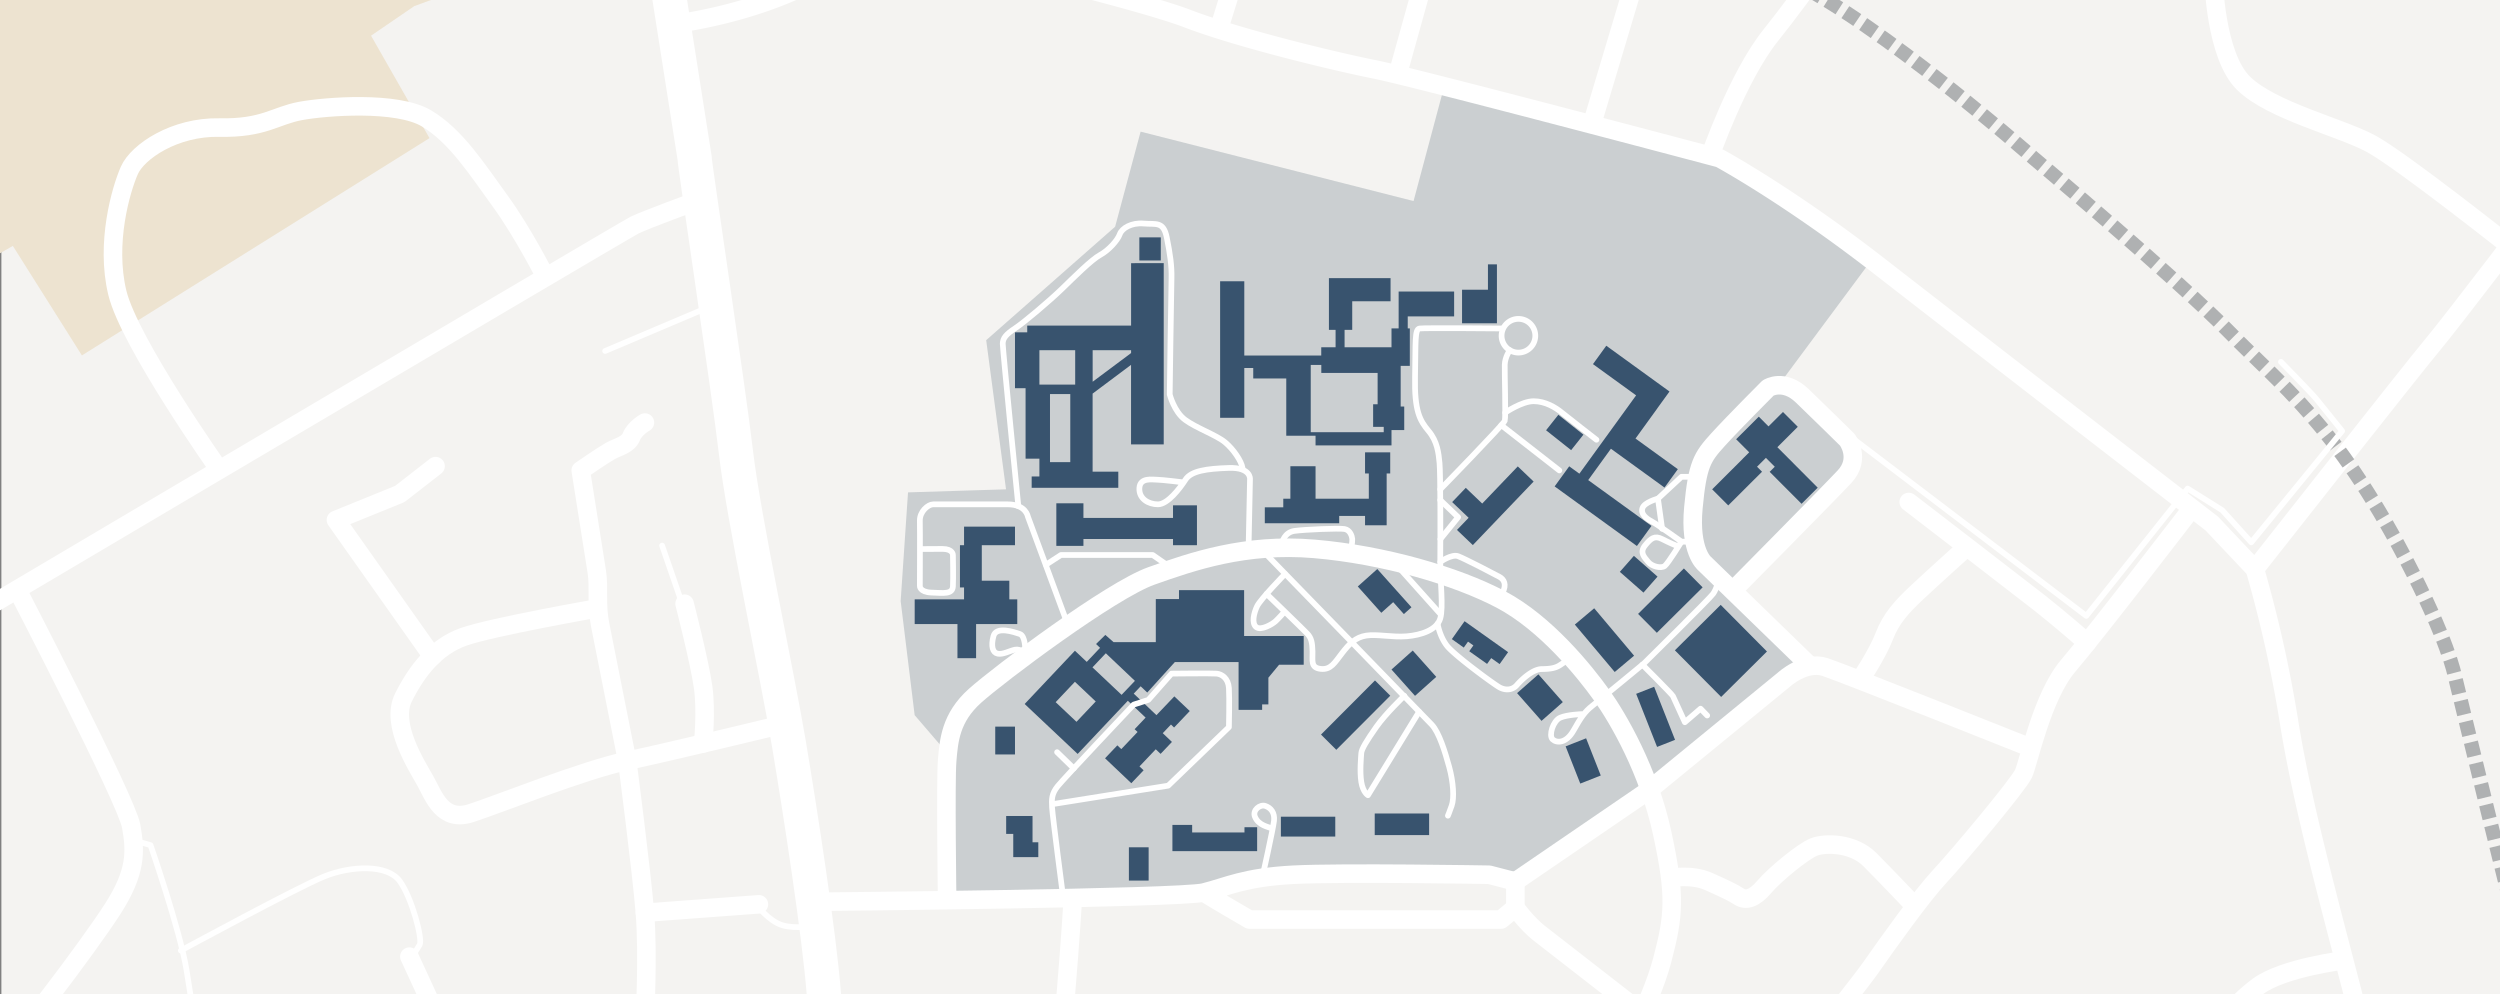 <svg xmlns="http://www.w3.org/2000/svg" xmlns:xlink="http://www.w3.org/1999/xlink" viewBox="0 0 1751.7 696.75"><rect x="0" y="0" width="1751.7" height="696.75" fill="#808080" stroke="none"/><defs><style>.cls-1,.cls-10,.cls-11,.cls-12,.cls-7,.cls-8,.cls-9{fill:none;}.cls-2{clip-path:url(#clip-path);}.cls-3{fill:#f4f3f1;}.cls-4{fill:#ede3d0;}.cls-5{fill:#cbcfd1;}.cls-6{fill:#38536e;}.cls-10,.cls-11,.cls-7,.cls-8,.cls-9{stroke:#fff;}.cls-10,.cls-7{stroke-miterlimit:10;}.cls-7,.cls-8,.cls-9{stroke-width:13px;}.cls-11,.cls-12,.cls-8,.cls-9{stroke-linejoin:round;}.cls-11,.cls-9{stroke-linecap:round;}.cls-10{stroke-width:24px;}.cls-11{stroke-width:4px;}.cls-12{stroke:#afb1b2;stroke-width:10px;stroke-dasharray:10 5;}</style><clipPath id="clip-path"><rect class="cls-1" width="1751.7" height="696.75"/></clipPath></defs><title>LP_GZ Ochsenzoll_ohne Details</title><g id="Streets"><g class="cls-2"><rect id="Hintergrund" class="cls-3" x="0.98" y="-0.52" width="1750.72" height="697.27"/><polygon class="cls-4" points="351.46 -58.22 358.9 -20.74 290.31 4.26 259.99 25 300.94 96.78 57.39 249.04 9 172.3 -96.83 232.92 -93.64 -47.86 351.46 -58.22"/><path class="cls-5" d="M1011.57,61.84l186.48,48.07,36.23,18.48,75.07,56.49-62,83.5,47,39.75s11.57,11.87-.5,25.25c-18.5,20.5-83.21,74.71-75,85s47,45.88,47,45.88l-115,89-93,61.72a122,122,0,0,0-24.35-2.86c-12.12,0-142.16-1.15-155.2,2.86s-31.92,9.58-31.92,9.58l-182.76,3.63L663.13,527l-22.25-25.9-9.81-79.95L636.23,345l68.67-2.14L691,238.35l90.35-79.51,17.85-66.6,191.25,48.64Z"/><rect class="cls-6" x="798.32" y="166.32" width="15.02" height="16.19"/><polygon class="cls-6" points="974.1 316.95 956.46 316.95 956.46 331.75 959.1 331.75 959.1 349.44 921.78 349.44 921.78 326.68 904.14 326.68 904.14 349.44 899.17 349.44 899.17 355.47 886.22 355.47 886.22 366.63 938.35 366.63 938.35 361.5 956.46 361.5 956.46 368.05 971.6 368.05 971.6 356.66 971.6 355.47 971.6 331.75 974.1 331.75 974.1 316.95"/><polygon class="cls-6" points="1042.57 185.23 1042.57 203 1024.43 203 1024.43 226.51 1048.87 226.51 1048.87 205.02 1048.87 203 1048.87 185.23 1042.57 185.23"/><path class="cls-6" d="M1018.88,221.69V204.25H980v25.84H975v13.24H942.12V231.11h5.36v-20h26.86V194.87H931.15v36.24h4.67v12.22H925.77v5.77H871.85v-52H854.91v95.64h16.94V257.86h6.27v7.33h23.14v40.14h20.52v6.75H975V301.34h8.92V284.83h-2.5V256.34h6.41V230.09h-1.46v-8.4ZM924,302.82h-5.59v-47.1h7.4v5.6h39.46v21.95h-3.15v15.81h7.43v3.74Z"/><polygon class="cls-6" points="821.91 354.08 821.91 362.9 759.14 362.9 759.14 352.65 740.15 352.65 740.15 382.49 759.14 382.49 759.14 377.67 821.91 377.67 821.91 382.01 838.68 382.01 838.68 354.08 821.91 354.08"/><polygon class="cls-6" points="712.78 419.96 707.21 419.96 707.21 406.89 687.92 406.89 687.92 382.01 711.18 382.01 711.18 369 675.49 369 675.49 382.01 672.62 382.01 672.62 411.61 675.49 411.61 675.49 419.96 640.9 419.96 640.9 437.27 670.87 437.27 670.87 461.18 683.93 461.18 683.93 437.27 712.78 437.27 712.78 419.96"/><path class="cls-6" d="M792.53,184.4v43.76H719.76v4.7h-8.58V272h7.42v49.36h9.69v12.48h-5.42v7.94h60.7V330.47h-18V275.79l26.93-20.15v55.73h22.9v-127Zm-39.17,85.08H728.29v-24.1h25.07Zm-17.65,47V276.1h14.21v47.71H735.71v-7.3Zm29.89-49V245.38h26.93v2Z"/><rect class="cls-6" x="697.35" y="509.13" width="13.83" height="19.5"/><rect class="cls-6" x="790.99" y="593.68" width="13.83" height="23.32"/><rect class="cls-6" x="897.49" y="572.25" width="38.11" height="13.91"/><rect class="cls-6" x="963.24" y="570" width="38.11" height="15.13"/><rect class="cls-6" x="923.07" y="493.47" width="53.56" height="15.13" transform="translate(-75.62 819.87) rotate(-45.08)"/><rect class="cls-6" x="980.69" y="459.3" width="19.96" height="24.73" transform="translate(-62.28 780.21) rotate(-41.79)"/><polygon class="cls-6" points="988.99 425.5 972.5 407.06 972.5 407.06 965.04 398.71 951.37 410.93 967.85 429.37 976.18 421.92 983.65 430.27 988.99 425.5"/><polygon class="cls-6" points="1056.7 456.95 1026.19 435.27 1020.25 443.63 1020.26 443.63 1017.29 447.81 1025.64 453.75 1028.61 449.57 1032.37 452.24 1029.48 456.31 1041.97 465.19 1044.86 461.12 1050.76 465.31 1056.7 456.95"/><rect class="cls-6" x="1069.04" y="475.79" width="19.9" height="25.9" transform="translate(-53.62 835.54) rotate(-41.39)"/><rect class="cls-6" x="1101.6" y="519.09" width="15.43" height="28.03" transform="translate(-118.2 443.73) rotate(-21.5)"/><rect class="cls-6" x="1153.28" y="482.38" width="13.54" height="39.98" transform="translate(-103.4 460.02) rotate(-21.5)"/><rect class="cls-6" x="1115.34" y="426.82" width="17.74" height="43.42" transform="translate(-24.83 828.97) rotate(-40.07)"/><rect class="cls-6" x="1140.69" y="391.26" width="14.92" height="22.04" transform="translate(88.19 999.41) rotate(-48.7)"/><rect class="cls-6" x="1089.4" y="291.75" width="13.85" height="22.42" transform="translate(177.74 973.7) rotate(-51.58)"/><polygon class="cls-6" points="1256.83 324.86 1256.84 324.84 1245.36 313.34 1259.67 299.06 1249.29 288.66 1239.16 298.76 1232.35 291.94 1216.48 307.77 1225.62 316.93 1221.1 321.44 1221.13 321.46 1199.68 342.86 1210.94 354.14 1234.62 330.53 1231.12 327.02 1237.34 320.81 1243.55 327.03 1239.96 330.61 1262.31 353.01 1273.64 341.71 1256.83 324.86"/><polygon class="cls-6" points="1166.29 341.62 1175.62 328.75 1145.96 307.27 1161.22 286.19 1161.2 286.17 1169.78 274.33 1125.49 242.25 1116.16 255.13 1146.39 277.02 1106.63 331.9 1099.51 326.74 1089.3 340.82 1146.95 382.58 1157.16 368.5 1112.82 336.39 1128.73 314.42 1166.29 341.62"/><polygon class="cls-6" points="1063.47 326.8 1038.56 352.83 1027.04 341.82 1017.5 351.79 1029.03 362.8 1020.87 371.32 1031.98 381.93 1074.58 337.41 1063.47 326.8"/><rect class="cls-6" x="1147.78" y="411.52" width="45.21" height="18.65" transform="translate(43.19 946.53) rotate(-44.78)"/><rect class="cls-6" x="1183.24" y="433.13" width="45.21" height="46.03" transform="translate(28.58 981.68) rotate(-44.78)"/><path class="cls-6" d="M822.65,509.76l11-11.55-10.82-10.27-11,11.55h0l-1.53,1.6L794.38,486l5.5-5.8-4-3.83-10,10.49-20.41-19.26,10-10.56-4-3.84-10,10.57-8.29-7.82-35.22,37.32,37.13,35L790.27,491l-.33-.3,0,0,12.77,12.12L795,510.94l2.06,1.95-11.39,12-2.78-2.64-8.61,9.07,18.41,17.47,8.61-9.06L798.42,537l11.39-12,3.4,3.22,7.95-8.37-6.44-6.12,5.75-6.07Zm-68.37-4L739.68,492l13.48-14.28,14.6,13.77Z"/><polygon class="cls-6" points="871.98 579.62 871.98 583.29 835.32 583.29 835.32 578 821.49 578 821.49 583.29 821.49 584.88 821.49 596.38 880.85 596.38 880.85 586.75 880.85 583.29 880.85 579.62 871.98 579.62"/><polygon class="cls-6" points="723.47 590.17 723.47 584.3 723.47 580.54 723.47 571.75 705 571.75 705 584.3 709.97 584.3 709.97 590.17 709.97 591.54 709.97 600.57 727.52 600.57 727.52 590.17 723.47 590.17"/><polygon class="cls-6" points="913.48 465.75 913.48 445.63 871.73 445.63 871.73 413.5 826.1 413.5 826.1 419.75 809.85 419.75 809.85 449.92 780.23 449.92 774.48 444.88 767.98 451.25 803.85 485.25 823.21 463.88 826.1 463.88 827.85 463.88 867.85 463.88 867.85 465 867.85 465.75 867.85 497.38 884.35 497.38 884.35 493.55 888.73 493.55 888.73 474.84 896.24 465.75 913.48 465.75"/><path class="cls-7" d="M-127.26,495.4s564.35-334,572-337.74S488,140.88,488,140.88"/><path class="cls-7" d="M419.94,426s-75.72,13.28-95.24,20.25-32.53,23.52-42,42.45,9.47,47.91,15.38,58.56,11.83,29,31.94,22.48,78.68-30.17,109.44-36.67S548.3,507.63,548.3,507.63"/><path class="cls-8" d="M572,631.85s254.95-2.36,271.52-6.5,28.39-10.65,62.7-12.43,137.24,0,137.24,0l18.33,4.74V636l-10,8.29H875.42S851,630.15,843.48,625.35"/><path class="cls-8" d="M751.76,629.19s-7.07,118-16.53,162.38"/><path class="cls-8" d="M1061.75,617.66l93.47-63.89,94.64-77.49s14.79-13.61,29-8.87S1425,524.79,1425,524.79"/><path class="cls-8" d="M663.65,630.74s-1.18-83.48,0-97.67,2.37-30.17,19.52-45.55,95.24-73.94,123.63-84S872.46,380.45,921,384.59s99.38,18.93,130.73,35.49,58.56,50.28,70.39,66.85,33.13,53.23,42.59,97,8.28,57.38,0,88.73-31.94,74.53-47.32,101.15"/><path class="cls-8" d="M1061.75,636s8.29,11.24,16.57,17.75,154.39,120.08,154.39,120.08"/><path class="cls-8" d="M1170.27,615.19s15.11-2.86,26.94,2.47,16.57,7.49,21.3,10.55,10.65,1.5,17.75-6.89,27.21-25,34.9-27.92,27.21-2.95,39,8.88S1342.73,636,1342.73,636"/><path class="cls-8" d="M1212,802.81s86.37-107.07,98.79-124.82,35.49-50.15,48.5-64.11,55-64.07,58.57-71.85,13-54.23,31.35-75.62S1534.39,358,1534.39,358"/><path class="cls-8" d="M1302.79,477.28s12.73-19,17.46-31.46,12.43-20.78,22.48-30.25,35.73-32.6,35.73-32.6"/><path class="cls-8" d="M1665.12,807.54c.59-16.56-1.19-52.06-17.75-115.94s-34.9-131.32-43.77-187.52a897.59,897.59,0,0,0-23.66-105.29l-30.17-31.94s-169.18-130.73-233.06-180.42-111.81-75.55-111.81-75.55S992.47,54.47,963.37,48.65,867.69,26.71,832.14,13.09s-162.92-44-183.61-47.84-56.89,13.58-97,30.39S471,17,471,17"/><path class="cls-8" d="M1642.5,672.86S1600.05,678,1582.3,691s-31.35,32.53-47.91,47.91-33.72,42-37.27,56.2"/><path class="cls-8" d="M1579.94,398.79s111.72-142,124.22-156.85c13-15.5,77-99,86.73-113.83s41.37-60.23,41.37-60.23"/><path class="cls-9" d="M1337.41,351.74s78.08,60.06,91.68,70.71,33.32,27.84,33.32,27.84"/><polyline class="cls-9" points="305.18 326.62 280.1 346.14 235.38 364.31 302.94 459.93"/><path class="cls-9" d="M286.84,670.3s18.93,40.82,24.85,54.43,12.42,35.48,14.79,66.84"/><path class="cls-9" d="M451.88,296.08s-7.1,3.92-9.46,9.84S433,313,427.63,316s-20.71,13.61-20.71,13.61,9.47,59.74,11.24,71-.59,22.48,2.37,37.27,18.93,95.24,18.93,95.24,10.05,76.9,12.42,106.47,0,73.05,0,73.05"/><path class="cls-9" d="M479.68,423s10.65,41.41,13,58.56,0,39.32,0,39.32"/><line class="cls-9" x1="451.88" y1="639.54" x2="531.74" y2="633.63"/><path class="cls-10" d="M577.29,815.06c3.12-36.5,3.22-76.18,0-118.24s-16.62-128.56-24.56-175.9-31.74-158.19-37-203.43-29.69-206.61-29-206.61l-30.84-196"/><line class="cls-11" x1="497.22" y1="214.88" x2="424.01" y2="245.92"/><line class="cls-11" x1="463.92" y1="382.28" x2="477.98" y2="423.04"/><path class="cls-11" d="M126.7,666.06s82.07-44.54,100.63-52,44.08-8.66,52.77,3.3,16.1,40.83,14,44.54-6.52,10-6.52,10"/><path class="cls-11" d="M529.94,633.76s8.57,11.68,18.36,14.57,23.66.13,23.66.13"/><path class="cls-12" d="M1790.24,763s-9.7-49.14-18.1-78.87-52.21-211-52.21-211-4.57-24.52-34.57-81.94c-49.45-94.64-87.23-121.46-123.29-158.44S1425,110.88,1425,110.88s-107.31-95-173.9-126.46-245.4-79.29-245.4-79.29"/><path class="cls-8" d="M153.7,329.23S90.61,240,82.2,205.1s2.59-72.39,8.41-85.65,31.8-30.72,63.09-30.07,39.17-8.4,56.89-11.64,67.5-7.11,88.19,5.18,35.56,35.76,51.72,58,31.86,53.35,31.86,53.35"/><path class="cls-8" d="M12,413S88.67,560.75,91.9,578.81,95.49,611,79.15,636.59,4.62,739.75-6.37,746.22-54.21,763-54.21,763"/><path class="cls-11" d="M93.67,588.75l11.81,3.42s20.68,59.66,25.21,87.46,11.82,76.29,11.82,76.29"/><path class="cls-8" d="M1564-97.46,1551-14.71s1.19,53.66,21,73.06,68.37,30.9,89.54,42.46,96.76,71.44,96.76,71.44"/><path class="cls-8" d="M1198.05,109.91s19.39-56.09,42.67-85.18,59.48-80.16,72.41-102.15"/><line class="cls-8" x1="1115.35" y1="87.26" x2="1148.92" y2="-25.05"/><line class="cls-8" x1="979.27" y1="52.31" x2="1005.66" y2="-42.5"/><line class="cls-8" x1="853.98" y1="20.62" x2="883.21" y2="-73.54"/><path class="cls-11" d="M884.43,615s7.61-34.13,8.25-39.88-2.27-9.15-6.1-10.42-9.15,3-7.26,7.59c2.57,6.24,9.42,7,12.41,8.4"/><path class="cls-11" d="M745,629.19s-7.5-57.31-7.84-63.31-.33-9.67,3.92-15,53.25-57.17,53.25-57.17l10.33-3.33L820.85,472s28.17-.33,31.67,0,8.11,3.17,8.56,10.17,0,27.33,0,27.33l-42.56,41-81.44,13"/><line class="cls-11" x1="752.39" y1="538.42" x2="740.68" y2="527.04"/><path class="cls-11" d="M984,487.54s-13,12.34-19.67,21.84-10.33,15.5-10.5,18.33-1.17,12.83,0,20.17,4.67,9.33,4.67,9.33l35.83-58.5"/><path class="cls-11" d="M900.35,402.21s-17.17,17.67-19.5,22.5-4,12-.67,14.67,11.34-2,13.67-4.17,5.83-6.17,5.83-6.17"/><path class="cls-11" d="M887.44,416.16S913.18,441,916,444s3.5,6.17,3.66,12.5-1.5,11.34,5.67,12.17,9.83-4.33,15-11,9.5-11.17,17-12.33,18.17,1.33,28.33.5,21.17-4.5,23.5-12.5-.16-25.84,0-41,.17-60.84-.5-67.84-1.5-15.16-7.66-22.5-10-14-9.5-38.16-.34-33.17,3.16-33.67,58,0,58,0"/><path class="cls-11" d="M1057.85,245.38s-3.33,4.83-3.5,10.16.83,36.84,0,39.34-45.19,48-45.19,48"/><polyline class="cls-11" points="1009.16 350.38 1021.68 362.38 1009.27 377.71"/><path class="cls-11" d="M898.35,380.21S899.85,373,907,372s31.21-2,35.1-1.33,5.23,5,5.4,7-1,8.41-1,8.41"/><path class="cls-11" d="M885.85,387S998,502.21,1003.18,507.71s9.31,19,12.24,29.67,3.6,21.85,1.76,27.09-2.66,7.07-2.66,7.07"/><path class="cls-11" d="M1108.18,500.38s-10,.33-15,2.5-8.16,12.49-5.33,15.16,9.5,3,14.67-6.16,7.83-13.17,13.16-17.34,36.17-29.66,36.17-29.66,46.17-45.5,48.5-48.84,4.83-10.16,2.33-14"/><path class="cls-11" d="M1186.52,334.08h-8.34l-16.5,15.31s-9.51,2.49-10.85,6.65,2.52,7.2,6.69,9.44,20.66,14.06,20.66,14.06h8.34"/><line class="cls-11" x1="1161.68" y1="349.39" x2="1164.63" y2="370.54"/><path class="cls-11" d="M1178.18,379.54s-9.2,15-11.7,17-9.13.37-11.63-2.8-6.33-6.44-2.17-11.56,6.73-7.11,12-4.44,9.69,4.54,11.37,5.21"/><path class="cls-11" d="M1150.81,465.74s20.7,20.66,21.38,22,8.36,18.31,8.36,18.31l11-9.49,4.64,4.78"/><path class="cls-11" d="M1007.29,437.08s1.43,8.92,6.68,15.55,32.63,26.75,36.75,29,9,2,12.13-1.63,11-11.16,17.5-11.2,9.5-.86,12.12-2.39a77.77,77.77,0,0,0,6.75-4.78"/><line class="cls-11" x1="980.22" y1="397.75" x2="1009.16" y2="430.13"/><path class="cls-11" d="M1009.18,393.71s8-5.67,12.5-4,26,12.83,29,14.5,5.34,5.17,2,11.33"/><polyline class="cls-11" points="732.85 395.71 743.35 388.88 807.68 388.88 817.52 395.71"/><path class="cls-11" d="M747.68,436.38l-27.5-74.5s-1.33-8.5-14.16-8.5H653.85c-3.5,0-9.5,5-9.33,11.56s0,45.6,0,45.6-.33,4.34,8.17,4.67,14.67,1.33,15-4.33,0-22,0-22,.16-4.26-7.34-4.26-15,.09-15,.09"/><path class="cls-11" d="M718.35,455.38s.17-9.84-3.83-11.17-16.51-5.67-18.42,1.5-.58,11.67,3.08,12.33,8.17-2,12-2.83,8,2.94,8,2.94"/><path class="cls-11" d="M713.53,354.66S702.6,244.88,702.6,240.88s2.5-6.78,8.75-10.89,24.25-19.36,32.75-27.61,20.75-20.5,26.75-23.75,12.25-10.25,13.75-14.5,8.25-8.25,16.75-7.5,13.83-1.86,16.17,9.69,3.58,20.06,3.33,28.81-1.25,81.25-1.25,81.25,3,12,10.75,17.75,22,10.75,28,15.75,11.5,13.25,12.25,18"/><path class="cls-11" d="M874.85,383.8l1-48.17s.7-8.25-14.77-7.75-26.48,2-30.48,8.25-12.5,17.25-19.25,17.25-13.5-4-13-11.5,9.25-5.75,12.5-5.75,18.5,1.88,18.5,1.88"/><line class="cls-11" x1="1051.94" y1="297.92" x2="1092.6" y2="329.63"/><path class="cls-11" d="M1054.67,289.12s11.68-8,19.93-8,15.5,4.48,19.75,8,24.25,19,24.25,19"/><path class="cls-11" d="M1075.75,235.24a11.81,11.81,0,1,1-11.8-11.8A11.8,11.8,0,0,1,1075.75,235.24Z"/><path class="cls-8" d="M1267.35,465.74l-73-70.86s-10.67-8.6-7.83-39.05,6.08-35.45,17.2-47.7,35.13-36.25,35.13-36.25,11-7,24,5.5,31.5,30.75,31.5,30.75,10,13.15-2,25.95S1214,413.94,1214,413.94"/><path class="cls-11" d="M1598.21,253.54s21.66,22.08,25.12,26.41S1641.09,302,1641.09,302L1577.42,380l-20.35-22.52-24.25-15.15-71,89.21-164-124.65"/></g></g></svg>